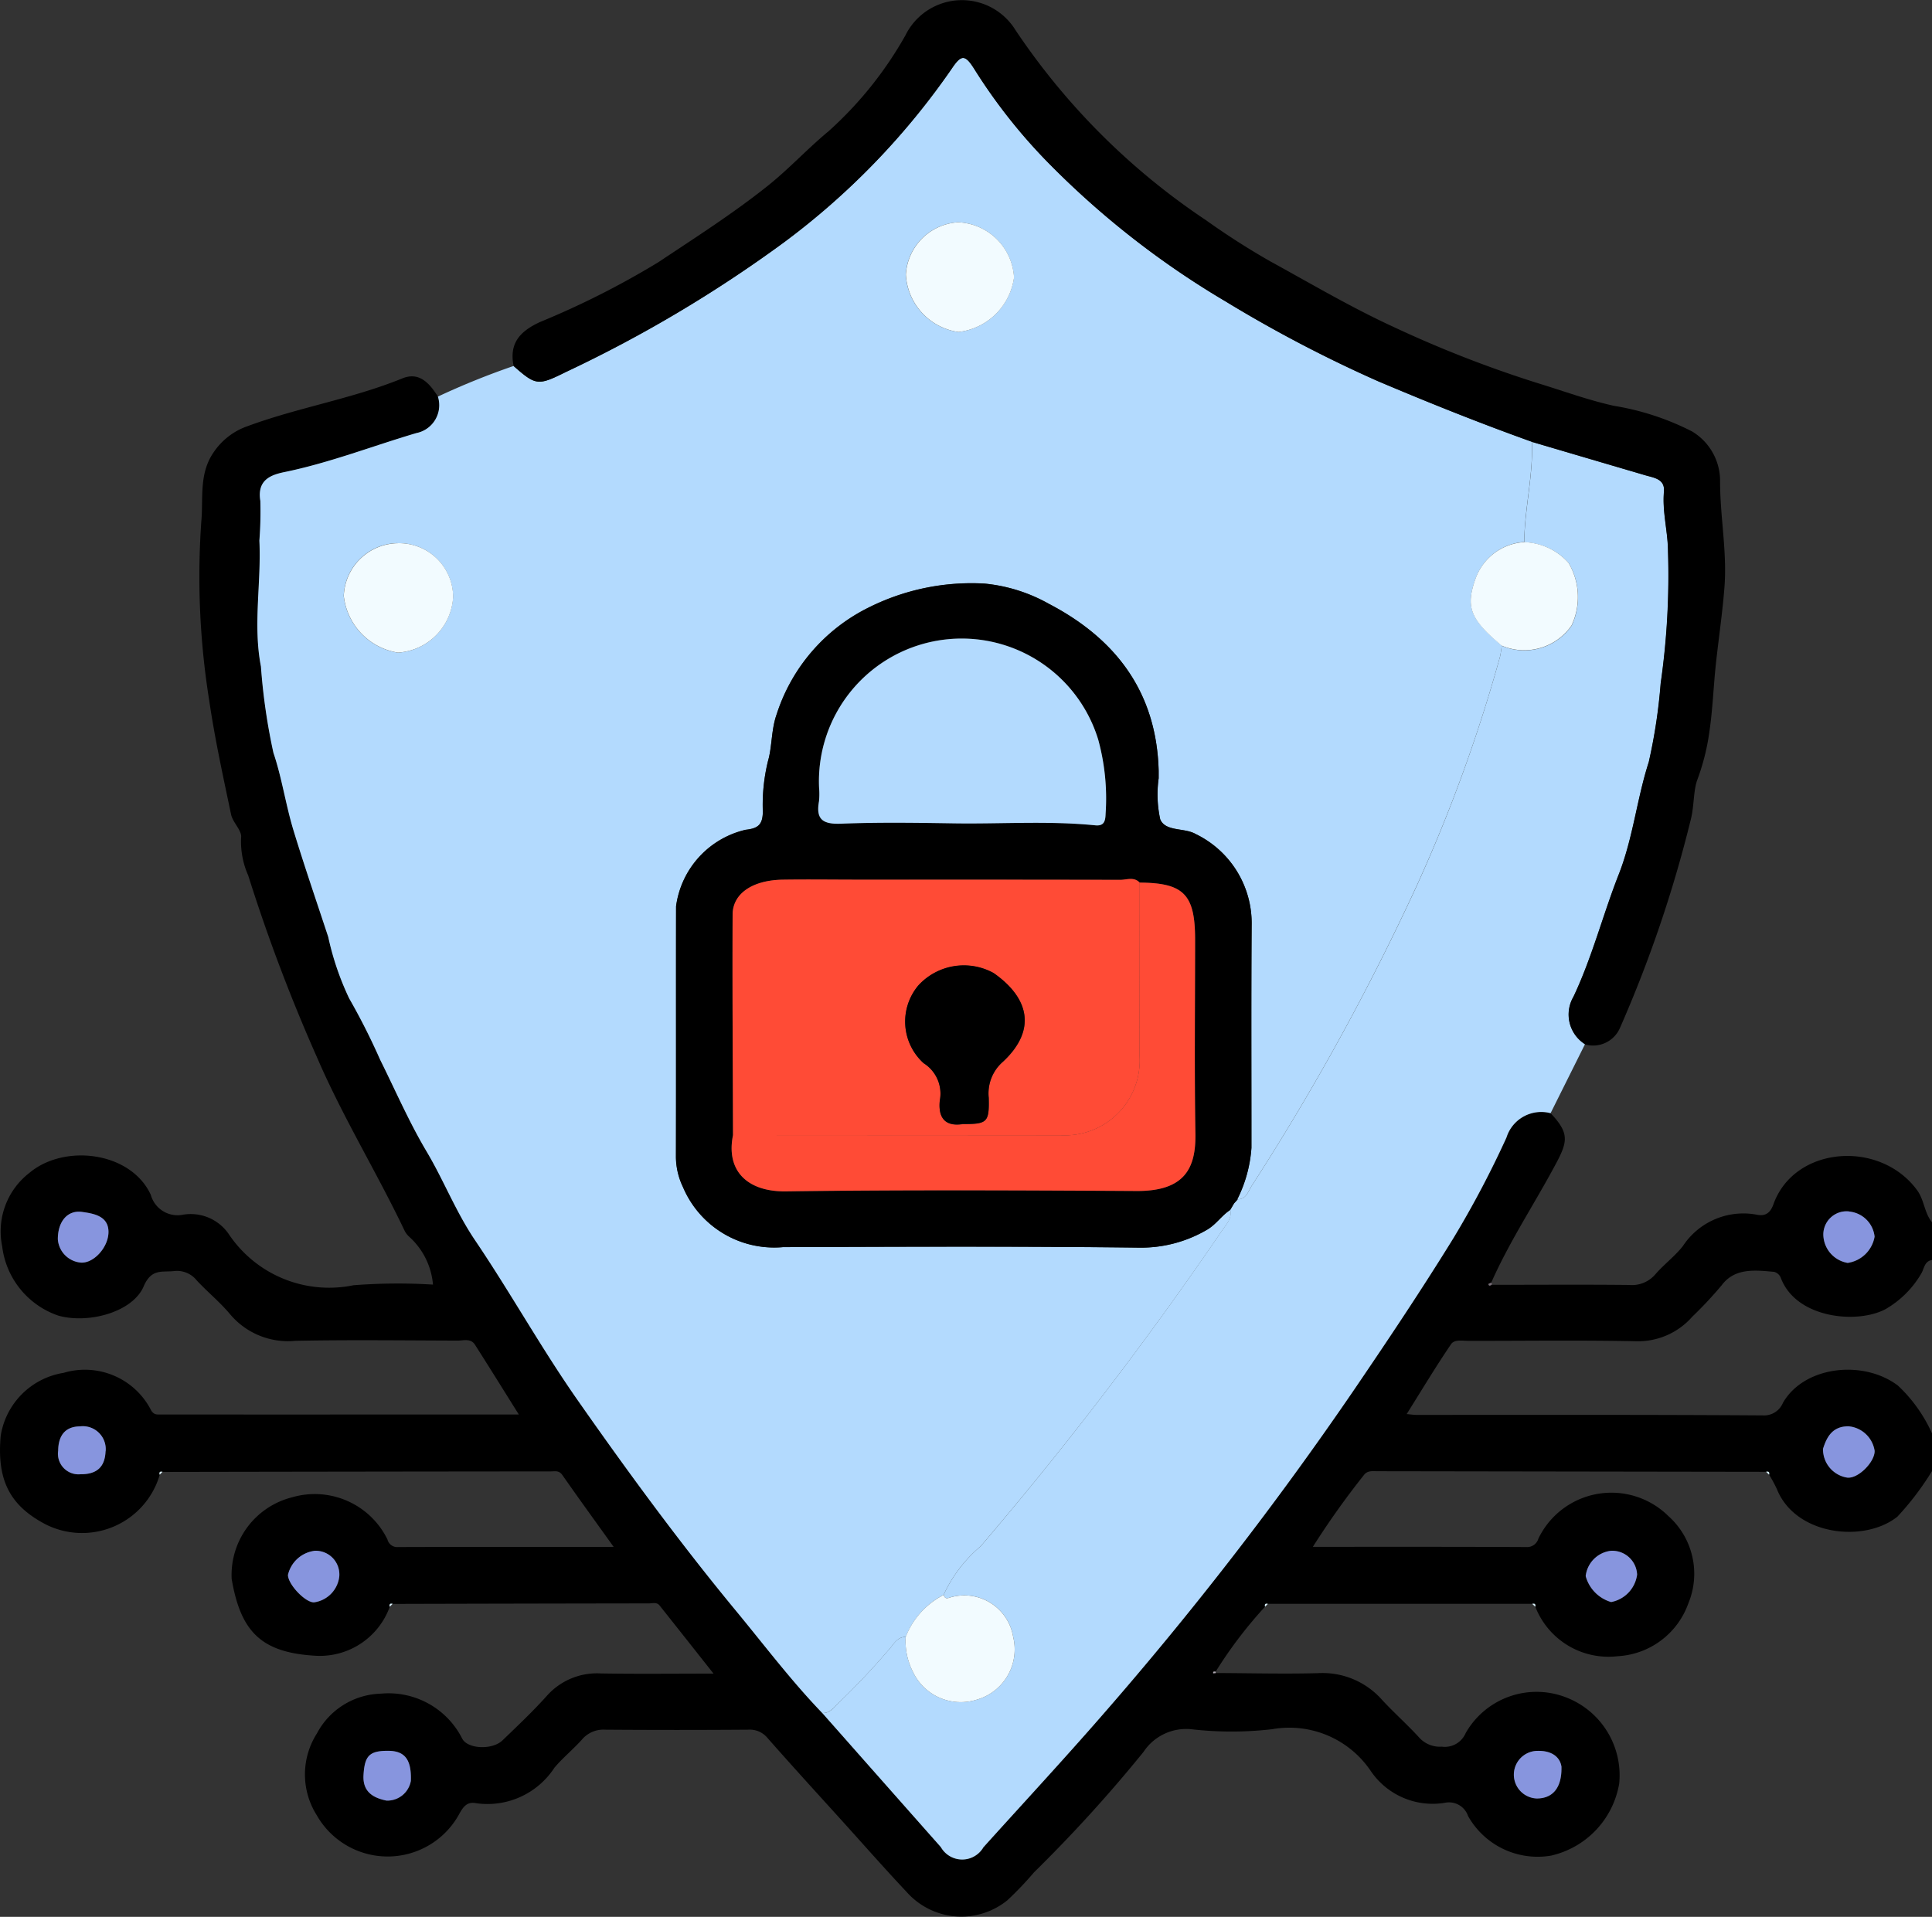 <svg id="Group_16" data-name="Group 16" xmlns="http://www.w3.org/2000/svg" xmlns:xlink="http://www.w3.org/1999/xlink" width="88.339" height="87.661" viewBox="0 0 88.339 87.661">
  <rect x="0" y="0" width="88.339" height="87.661" fill="#333333" stroke="none"/>
  <defs>
    <clipPath id="clip-path">
      <rect id="Rectangle_219" data-name="Rectangle 219" width="88.339" height="87.661" fill="none"/>
    </clipPath>
  </defs>
  <g id="Group_15" data-name="Group 15" clip-path="url(#clip-path)">
    <path id="Path_2" data-name="Path 2" d="M88.339,124.714a12.867,12.867,0,0,1-1.581,2.083c-1.518,1.217-4.661.861-5.509-1.254a6.353,6.353,0,0,0-.357-.662c.024-.117-.018-.164-.137-.133l-17.76-.027c-.226,0-.468-.044-.631.174a37.755,37.755,0,0,0-2.335,3.283c3.331,0,6.544-.006,9.756.01a.536.536,0,0,0,.556-.385,3.706,3.706,0,0,1,5.945-1.031,3.537,3.537,0,0,1,.909,4,3.641,3.641,0,0,1-3.235,2.409,3.59,3.59,0,0,1-3.76-2.265c.025-.119-.024-.16-.139-.131l-12.087,0q-.174-.046-.129.129a19.979,19.979,0,0,0-2.259,2.971c-.06-.006-.131-.029-.113.075,0,0,.076-.007.116-.011,1.551.006,3.1.047,4.654.007a3.632,3.632,0,0,1,2.941,1.21c.544.592,1.151,1.126,1.693,1.719a1.275,1.275,0,0,0,1.045.432,1.038,1.038,0,0,0,1.094-.621,3.728,3.728,0,0,1,4.588-1.634,3.817,3.817,0,0,1,2.432,3.945,4.076,4.076,0,0,1-3.119,3.293,3.646,3.646,0,0,1-3.793-1.815.918.918,0,0,0-1.064-.6,3.421,3.421,0,0,1-3.395-1.473,4.489,4.489,0,0,0-4.5-1.893,16.213,16.213,0,0,1-3.7,0,2.338,2.338,0,0,0-2.183,1.043,65.931,65.931,0,0,1-5,5.5,15.733,15.733,0,0,1-1.216,1.276,3.34,3.34,0,0,1-4.612-.378c-1.054-1.119-2.067-2.276-3.1-3.416-1.088-1.2-2.183-2.4-3.256-3.619a1.043,1.043,0,0,0-.877-.385q-3.276.024-6.552,0a1.284,1.284,0,0,0-1.053.444c-.4.45-.876.834-1.264,1.293A3.655,3.655,0,0,1,21.75,139.9c-.349-.064-.531.107-.717.431a3.728,3.728,0,0,1-6.551.119,3.49,3.49,0,0,1,.012-3.744,3.411,3.411,0,0,1,2.92-1.813,3.77,3.77,0,0,1,3.726,2.068c.261.469,1.377.513,1.838.067.681-.659,1.374-1.309,2.006-2.013a3.063,3.063,0,0,1,2.489-1.047c1.659.028,3.318.008,5.153.008-.888-1.122-1.677-2.123-2.471-3.12-.125-.157-.317-.091-.478-.091q-5.861.008-11.722.024c-.119-.031-.162.016-.135.133a3.4,3.4,0,0,1-3.327,2.241c-2.527-.13-3.484-1.074-3.9-3.516a3.661,3.661,0,0,1,2.77-3.736,3.7,3.7,0,0,1,4.353,1.93.459.459,0,0,0,.487.347c3.238-.011,6.476-.007,9.856-.007-.834-1.164-1.6-2.219-2.347-3.288-.154-.221-.346-.165-.53-.164q-8.874.007-17.748.024c-.118-.029-.164.013-.131.133a3.7,3.7,0,0,1-5.235,2.255C.436,126.279-.148,125.115.032,123.1a3.464,3.464,0,0,1,2.874-2.878,3.4,3.4,0,0,1,4.013,1.73c.13.2.274.174.424.174,5.423.005,10.846,0,16.379,0-.708-1.13-1.35-2.165-2.006-3.193-.191-.3-.519-.186-.791-.186-2.472-.007-4.945-.039-7.417.01a3.459,3.459,0,0,1-3-1.231C10.052,116.982,9.488,116.522,9,116a1.153,1.153,0,0,0-1.041-.433c-.557.061-1.035-.125-1.39.7-.506,1.182-2.53,1.725-3.908,1.336A3.835,3.835,0,0,1,.1,114.438a3.381,3.381,0,0,1,1.24-3.358c1.6-1.347,4.641-.98,5.555,1a1.268,1.268,0,0,0,1.479.908,2.109,2.109,0,0,1,2.079.878,5.523,5.523,0,0,0,5.713,2.349,26.28,26.28,0,0,1,3.632-.029,3.324,3.324,0,0,0-1.1-2.2.947.947,0,0,1-.2-.269c-1.27-2.665-2.822-5.186-3.993-7.9a79.237,79.237,0,0,1-3.154-8.337,3.829,3.829,0,0,1-.327-1.734c.047-.322-.38-.687-.458-1.06-.363-1.732-.744-3.465-1-5.215a35.855,35.855,0,0,1-.358-8.226c.089-1.027-.113-2.142.554-3.112a3.077,3.077,0,0,1,1.545-1.2c2.323-.861,4.789-1.252,7.091-2.19.78-.318,1.25.237,1.631.838a1.294,1.294,0,0,1-.986,1.668c-2.01.594-3.969,1.361-6.033,1.784-.631.129-1.258.364-1.1,1.316a17.466,17.466,0,0,1-.044,1.82c.094,1.917-.3,3.844.071,5.754a27.851,27.851,0,0,0,.571,3.949c.385,1.132.561,2.378.918,3.549.5,1.633,1.055,3.249,1.588,4.871a12.88,12.88,0,0,0,.957,2.81,30.159,30.159,0,0,1,1.418,2.809c.7,1.4,1.32,2.845,2.121,4.19.789,1.325,1.337,2.758,2.219,4.064,1.618,2.394,3.031,4.941,4.69,7.312,2.3,3.288,4.674,6.529,7.234,9.626,1.3,1.573,2.53,3.206,3.949,4.679q2.709,3.065,5.418,6.129a1.122,1.122,0,0,0,1.946.007c1.8-2,3.625-3.964,5.39-5.99a158.852,158.852,0,0,0,11.527-14.887c1.562-2.291,3.1-4.6,4.559-6.957a45.152,45.152,0,0,0,2.44-4.624,1.666,1.666,0,0,1,2.017-1.113c.945.995.762,1.364.082,2.611-.936,1.716-2.01,3.356-2.8,5.149-.041.02-.119.046-.117.058.022.112.087.068.147.031,2.092,0,4.185-.016,6.277.006a1.408,1.408,0,0,0,1.2-.485c.392-.454.889-.822,1.259-1.291a3.309,3.309,0,0,1,3.4-1.433c.413.078.615-.127.741-.478.953-2.67,4.87-2.971,6.572-.644.332.454.325,1.039.682,1.465v1.725c-.36.052-.359.411-.5.63a4.471,4.471,0,0,1-1.628,1.617c-1.286.692-4.1.433-4.793-1.442a.454.454,0,0,0-.3-.263c-.872-.079-1.8-.191-2.4.615a18.456,18.456,0,0,1-1.341,1.434,3.3,3.3,0,0,1-2.624,1.123c-2.527-.05-5.055-.015-7.583-.016-.287,0-.668-.079-.822.148-.7,1.028-1.338,2.094-2.032,3.2.218.02.33.038.442.038,5.286,0,10.571-.013,15.856.023a.933.933,0,0,0,.906-.575c.972-1.689,3.675-1.984,5.257-.79a6.812,6.812,0,0,1,1.561,2.192Zm-3.8-11.872A1.064,1.064,0,0,0,83.37,113.9a1.333,1.333,0,0,0,1.114,1.3,1.462,1.462,0,0,0,1.23-1.2,1.288,1.288,0,0,0-1.171-1.149m-70.17,15.517a1.436,1.436,0,0,0-1.206,1.1c0,.432.792,1.266,1.191,1.255a1.347,1.347,0,0,0,1.154-1.17,1.082,1.082,0,0,0-1.139-1.187M2.645,114.118a1.155,1.155,0,0,0,.994,1.056c.614.1,1.371-.722,1.319-1.471-.046-.67-.7-.77-1.206-.84-.656-.092-1.112.427-1.107,1.256m80.713,9.57A1.311,1.311,0,0,0,84.417,125c.5.118,1.315-.7,1.3-1.217a1.325,1.325,0,0,0-1.192-1.12c-.733-.005-.995.484-1.165,1.022M18.786,138.883c.036-1.021-.31-1.374-1.054-1.375-.851,0-1.058.234-1.111,1.1-.048.79.462,1.056,1.049,1.177a1.093,1.093,0,0,0,1.115-.9M73.661,128.36a1.314,1.314,0,0,0-1.157,1.157,1.694,1.694,0,0,0,1.164,1.187,1.475,1.475,0,0,0,1.187-1.254,1.138,1.138,0,0,0-1.194-1.09m-68.836-4.55a1.048,1.048,0,0,0-1.17-1.14c-.742.007-.99.5-1,1.113a.941.941,0,0,0,1.025,1.076c.731.006,1.113-.321,1.141-1.049M71.4,138.256c-.048-.431-.4-.764-1.1-.747a1.089,1.089,0,0,0-.036,2.177c.713,0,1.152-.465,1.133-1.43" transform="translate(0 -57.439)"/>
    <path id="Path_3" data-name="Path 3" d="M76.88,87.191c-1.419-1.473-2.649-3.106-3.949-4.679-2.56-3.1-4.933-6.338-7.234-9.626-1.659-2.37-3.071-4.918-4.69-7.312-.883-1.306-1.43-2.738-2.219-4.064-.8-1.345-1.423-2.789-2.121-4.19a30.161,30.161,0,0,0-1.418-2.809,12.867,12.867,0,0,1-.957-2.81c-.534-1.622-1.09-3.238-1.588-4.871-.357-1.171-.533-2.417-.918-3.549a27.819,27.819,0,0,1-.572-3.949c-.371-1.91.023-3.837-.071-5.754a17.4,17.4,0,0,0,.044-1.82c-.155-.953.472-1.187,1.1-1.316,2.064-.423,4.022-1.189,6.033-1.784a1.3,1.3,0,0,0,.986-1.668,34.775,34.775,0,0,1,3.461-1.4c1.021.9,1.115.907,2.384.277A60.2,60.2,0,0,0,75.1,19.956a33.762,33.762,0,0,0,7.7-7.963c.436-.648.609-.656,1.025,0a25.289,25.289,0,0,0,3.42,4.331,39.609,39.609,0,0,0,8.082,6.311,60.6,60.6,0,0,0,6.98,3.652c2.317.984,4.652,1.917,7.022,2.765.06,1.543-.336,3.051-.352,4.588a2.528,2.528,0,0,0-2.226,1.684c-.459,1.29-.24,1.847,1.2,3.048a4.561,4.561,0,0,1-.077.5,70.939,70.939,0,0,1-3.8,10.46A110.579,110.579,0,0,1,96.506,63.1c-.153.244-.242.614-.651.6a6.2,6.2,0,0,0,.648-2.356c0-3.392-.014-6.784.01-10.175a4.533,4.533,0,0,0-2.559-4.177c-.522-.3-1.379-.1-1.622-.673a5.306,5.306,0,0,1-.071-1.875c0-.115,0-.23,0-.345-.093-3.582-1.947-6.03-5.017-7.633a7.461,7.461,0,0,0-2.946-.927,10.5,10.5,0,0,0-5.307,1.1A8.268,8.268,0,0,0,74.8,41.5c-.256.716-.207,1.492-.4,2.147a8.444,8.444,0,0,0-.237,2.328c-.008.589-.22.761-.786.822A4.157,4.157,0,0,0,70.2,50.3c-.008,3.823,0,7.646-.006,11.468a3.235,3.235,0,0,0,.324,1.374,4.528,4.528,0,0,0,4.576,2.742c5.433-.019,10.866-.043,16.3.024a5.965,5.965,0,0,0,3.04-.793c.45-.244.7-.67,1.108-.932.083.39-.176.653-.366.929A167.863,167.863,0,0,1,84.12,79.57a6.391,6.391,0,0,0-1.691,2.221A3.641,3.641,0,0,0,80.7,83.712c-.334-.006-.507.249-.671.464a34.915,34.915,0,0,1-2.442,2.595c-.192.2-.377.434-.7.42m-19.43-53.5A2.509,2.509,0,0,0,55,36.108,2.957,2.957,0,0,0,57.479,38.7,2.7,2.7,0,0,0,60,36.152a2.468,2.468,0,0,0-2.554-2.457M80.7,21.41a2.807,2.807,0,0,0,2.407,2.626,2.908,2.908,0,0,0,2.54-2.492,2.674,2.674,0,0,0-2.555-2.526A2.548,2.548,0,0,0,80.7,21.41" transform="translate(-39.284 -8.853)" fill="#b3dafe"/>
    <path id="Path_4" data-name="Path 4" d="M163.1,145.784c.326.014.51-.216.7-.42a34.871,34.871,0,0,0,2.442-2.595c.164-.215.337-.47.671-.464a3.077,3.077,0,0,0,.319,1.569,2.418,2.418,0,0,0,2.927,1.3,2.391,2.391,0,0,0,1.669-2.868,2.264,2.264,0,0,0-2.788-1.833c-.175.037-.308.154-.394-.091a6.391,6.391,0,0,1,1.692-2.221,167.957,167.957,0,0,0,11.049-14.456c.189-.277.449-.539.365-.929l.18-.307.166-.186-.025.008c.41.01.5-.36.651-.6a110.575,110.575,0,0,0,7.565-13.754,70.941,70.941,0,0,0,3.8-10.461,4.612,4.612,0,0,0,.077-.5,2.632,2.632,0,0,0,3.195-.918,3.061,3.061,0,0,0-.137-2.867,2.833,2.833,0,0,0-2.027-.947c.016-1.537.412-3.045.352-4.588q2.592.763,5.184,1.526c.406.119.906.168.855.754-.082.922.18,1.813.186,2.726a34.716,34.716,0,0,1-.336,6.037,25.127,25.127,0,0,1-.545,3.6c-.544,1.687-.718,3.472-1.371,5.134-.728,1.853-1.217,3.8-2.073,5.6a1.606,1.606,0,0,0,.524,2.166l-1.573,3.154a1.666,1.666,0,0,0-2.017,1.113,45.085,45.085,0,0,1-2.44,4.624c-1.455,2.359-3,4.667-4.559,6.957a158.788,158.788,0,0,1-11.527,14.887c-1.766,2.026-3.592,3.995-5.39,5.99a1.122,1.122,0,0,1-1.946-.007q-2.711-3.063-5.418-6.129" transform="translate(-125.501 -67.445)" fill="#b3dafe"/>
    <path id="Path_5" data-name="Path 5" d="M150.706,47.75a1.606,1.606,0,0,1-.524-2.166c.855-1.806,1.345-3.749,2.073-5.6.653-1.663.827-3.448,1.371-5.134a25.093,25.093,0,0,0,.545-3.6,34.645,34.645,0,0,0,.335-6.037c-.005-.913-.267-1.8-.185-2.726.052-.585-.449-.635-.855-.754q-2.592-.76-5.183-1.526c-2.37-.848-4.7-1.782-7.022-2.765a60.592,60.592,0,0,1-6.98-3.653A39.616,39.616,0,0,1,126.2,7.477a25.3,25.3,0,0,1-3.42-4.331c-.416-.661-.589-.653-1.025,0a33.766,33.766,0,0,1-7.7,7.963,60.2,60.2,0,0,1-9.946,5.908c-1.269.63-1.364.619-2.384-.277-.213-1.044.292-1.592,1.212-2.015a38.77,38.77,0,0,0,5.4-2.729c1.683-1.122,3.4-2.216,4.993-3.485.979-.779,1.82-1.7,2.78-2.495a17.234,17.234,0,0,0,3.534-4.406,2.876,2.876,0,0,1,5.023-.241,31.472,31.472,0,0,0,8.713,8.7,34.218,34.218,0,0,0,2.937,1.881c1.881,1.031,3.735,2.129,5.682,3.02a53.03,53.03,0,0,0,6.546,2.551c1.145.349,2.288.771,3.482,1.037a12.137,12.137,0,0,1,3.57,1.167,2.634,2.634,0,0,1,1.292,2.255c-.006,1.632.327,3.245.2,4.877-.091,1.171-.266,2.343-.391,3.5-.11,1.019-.145,2.083-.3,3.122a10.263,10.263,0,0,1-.545,2.17c-.192.506-.144,1.24-.311,1.863a58,58,0,0,1-3.226,9.487,1.339,1.339,0,0,1-1.612.762" transform="translate(-78.24 -0.001)"/>
    <path id="Path_6" data-name="Path 6" d="M295.372,254.571c-.06.037-.125.081-.147-.031,0-.011.076-.038.117-.058l.046.034Z" transform="translate(-227.17 -195.819)" fill="#786e79"/>
    <path id="Path_7" data-name="Path 7" d="M31.638,292.09c-.033-.12.013-.162.131-.133l-.131.133" transform="translate(-24.337 -224.649)" fill="#dcf5ff"/>
    <path id="Path_8" data-name="Path 8" d="M350.317,291.955c.119-.031.162.017.137.133l-.137-.133" transform="translate(-269.563 -224.647)" fill="#dcf5ff"/>
    <path id="Path_9" data-name="Path 9" d="M77.275,318.279c-.027-.118.016-.164.135-.133l-.135.133" transform="translate(-59.456 -244.8)" fill="#dcf5ff"/>
    <path id="Path_10" data-name="Path 10" d="M250.9,318.291q-.045-.174.129-.129l-.129.129" transform="translate(-193.057 -244.813)" fill="#dcf5ff"/>
    <path id="Path_11" data-name="Path 11" d="M303.923,318.156c.115-.029.164.012.139.131l-.139-.131" transform="translate(-233.863 -244.808)" fill="#dcf5ff"/>
    <path id="Path_12" data-name="Path 12" d="M240.747,331.682c-.04,0-.116.014-.116.011-.018-.1.053-.082.113-.075l0,.064" transform="translate(-185.159 -255.169)" fill="#b1abb5"/>
    <path id="Path_13" data-name="Path 13" d="M362.836,240.342a1.288,1.288,0,0,1,1.171,1.149,1.462,1.462,0,0,1-1.23,1.2,1.333,1.333,0,0,1-1.114-1.3,1.064,1.064,0,0,1,1.173-1.054" transform="translate(-278.293 -184.938)" fill="#8795de"/>
    <path id="Path_14" data-name="Path 14" d="M58.324,307.655a1.082,1.082,0,0,1,1.139,1.187,1.347,1.347,0,0,1-1.154,1.17c-.4.011-1.191-.823-1.191-1.255a1.436,1.436,0,0,1,1.206-1.1" transform="translate(-43.951 -236.735)" fill="#8795de"/>
    <path id="Path_15" data-name="Path 15" d="M11.474,241.649c-.005-.829.452-1.349,1.107-1.256.5.071,1.16.17,1.206.84.051.749-.7,1.571-1.319,1.471a1.155,1.155,0,0,1-.994-1.056" transform="translate(-8.829 -184.97)" fill="#8795de"/>
    <path id="Path_16" data-name="Path 16" d="M361.61,283.983c.17-.538.432-1.027,1.165-1.022a1.325,1.325,0,0,1,1.192,1.121c.017.519-.8,1.335-1.3,1.217a1.31,1.31,0,0,1-1.059-1.315" transform="translate(-278.252 -217.733)" fill="#8795de"/>
    <path id="Path_17" data-name="Path 17" d="M74.259,348.716a1.093,1.093,0,0,1-1.115.9c-.587-.121-1.1-.386-1.049-1.177.053-.862.26-1.1,1.111-1.1.744,0,1.089.355,1.053,1.376" transform="translate(-55.473 -267.272)" fill="#8795de"/>
    <path id="Path_18" data-name="Path 18" d="M315.681,307.656a1.139,1.139,0,0,1,1.194,1.09A1.475,1.475,0,0,1,315.688,310a1.7,1.7,0,0,1-1.164-1.187,1.315,1.315,0,0,1,1.157-1.157" transform="translate(-242.02 -236.736)" fill="#8795de"/>
    <path id="Path_19" data-name="Path 19" d="M13.7,284.11c-.028.728-.41,1.055-1.141,1.049a.941.941,0,0,1-1.025-1.076c.006-.611.254-1.106,1-1.113a1.048,1.048,0,0,1,1.17,1.14" transform="translate(-8.873 -217.74)" fill="#8795de"/>
    <path id="Path_20" data-name="Path 20" d="M302.445,348.091c.019.965-.42,1.434-1.133,1.43a1.089,1.089,0,0,1,.036-2.177c.693-.017,1.049.317,1.1.747" transform="translate(-231.049 -267.274)" fill="#8795de"/>
    <path id="Path_21" data-name="Path 21" d="M159.594,144.048l-.18.308c-.407.262-.657.688-1.107.932a5.961,5.961,0,0,1-3.04.793c-5.432-.067-10.865-.043-16.3-.024a4.527,4.527,0,0,1-4.576-2.742,3.241,3.241,0,0,1-.324-1.374c.011-3.823,0-7.645.006-11.468a4.157,4.157,0,0,1,3.185-3.5c.566-.061.778-.233.786-.822a8.436,8.436,0,0,1,.237-2.328c.189-.655.14-1.432.4-2.147a8.268,8.268,0,0,1,4.192-4.863,10.5,10.5,0,0,1,5.307-1.1,7.455,7.455,0,0,1,2.946.927c3.07,1.6,4.924,4.051,5.017,7.633,0,.115,0,.23,0,.345a5.312,5.312,0,0,0,.071,1.875c.243.577,1.1.373,1.622.673a4.533,4.533,0,0,1,2.559,4.177c-.024,3.392-.007,6.783-.01,10.175a6.2,6.2,0,0,1-.648,2.356l.025-.008-.166.186m-4.32-14.662c-.26-.28-.6-.128-.889-.129-3.964-.012-7.928-.008-11.893-.008-1.177,0-2.356-.013-3.533,0-1.381.02-2.294.63-2.3,1.6-.015,3.36.009,6.72.018,10.08-.338,1.672.7,2.6,2.421,2.572,5.345-.074,10.69-.047,16.035-.017,2.222.013,2.712-1.07,2.687-2.624-.049-2.959-.014-5.919-.014-8.879,0-2.057-.515-2.584-2.534-2.6m-14.659-4.317a3.387,3.387,0,0,1-.006.6c-.153.843.192,1.054,1.016,1.021,1.721-.069,3.447-.042,5.171-.015,2.15.033,4.3-.124,6.448.09.423.042.459-.228.47-.533a10.186,10.186,0,0,0-.336-3.38,6.527,6.527,0,0,0-12.764,2.216" transform="translate(-103.163 -89.023)"/>
    <path id="Path_22" data-name="Path 22" d="M294.175,107.554a2.833,2.833,0,0,1,2.027.947,3.061,3.061,0,0,1,.137,2.867,2.632,2.632,0,0,1-3.195.918c-1.436-1.2-1.656-1.758-1.2-3.049a2.528,2.528,0,0,1,2.226-1.683" transform="translate(-224.483 -82.761)" fill="#f2fbff"/>
    <path id="Path_23" data-name="Path 23" d="M70.638,107.768a2.468,2.468,0,0,1,2.554,2.457,2.7,2.7,0,0,1-2.525,2.545,2.958,2.958,0,0,1-2.477-2.589,2.509,2.509,0,0,1,2.448-2.413" transform="translate(-52.471 -82.925)" fill="#f2fbff"/>
    <path id="Path_24" data-name="Path 24" d="M181.311,316.411c.086.245.22.128.394.091a2.264,2.264,0,0,1,2.788,1.833,2.391,2.391,0,0,1-1.669,2.868,2.419,2.419,0,0,1-2.928-1.3,3.075,3.075,0,0,1-.319-1.569,3.642,3.642,0,0,1,1.733-1.921" transform="translate(-138.166 -243.473)" fill="#f2fbff"/>
    <path id="Path_25" data-name="Path 25" d="M179.68,46.489a2.548,2.548,0,0,1,2.392-2.392,2.674,2.674,0,0,1,2.555,2.526,2.908,2.908,0,0,1-2.54,2.492,2.807,2.807,0,0,1-2.407-2.626" transform="translate(-138.26 -33.932)" fill="#f2fbff"/>
    <path id="Path_26" data-name="Path 26" d="M244.8,238.082l.165-.186-.165.186" transform="translate(-188.371 -183.057)" fill="#b1abb5"/>
    <path id="Path_27" data-name="Path 27" d="M145.317,186.076c-.009-3.36-.033-6.72-.018-10.08,0-.97.918-1.58,2.3-1.6,1.177-.017,2.355,0,3.533,0,3.964,0,7.928,0,11.893.008.294,0,.629-.151.889.129q0,3.962-.007,7.924a3.419,3.419,0,0,1-3.6,3.629q-7.494.006-14.988-.008m10.484-.5c1.144,0,1.234-.071,1.208-1.2a1.92,1.92,0,0,1,.657-1.657c1.536-1.437,1.2-2.905-.429-4.045a2.818,2.818,0,0,0-3.441.559,2.564,2.564,0,0,0,.239,3.562,1.644,1.644,0,0,1,.736,1.712c-.082.82.275,1.181,1.029,1.073" transform="translate(-111.801 -134.168)" fill="#ff4b36"/>
    <path id="Path_28" data-name="Path 28" d="M162.335,133.572a6.527,6.527,0,0,1,12.764-2.215,10.185,10.185,0,0,1,.336,3.38c-.011.306-.047.576-.47.533-2.146-.214-4.3-.057-6.448-.09-1.724-.027-3.449-.054-5.171.015-.824.033-1.169-.178-1.016-1.021a3.387,3.387,0,0,0,.006-.6" transform="translate(-124.882 -97.526)" fill="#b3dafe"/>
    <path id="Path_29" data-name="Path 29" d="M145.182,186.642q7.494.005,14.988.008a3.419,3.419,0,0,0,3.6-3.629q.01-3.962.007-7.924c2.019.013,2.533.54,2.534,2.6,0,2.96-.035,5.92.014,8.879.026,1.554-.464,2.636-2.686,2.624-5.345-.03-10.691-.056-16.035.017-1.722.024-2.759-.9-2.421-2.572" transform="translate(-111.666 -134.734)" fill="#ff4b36"/>
    <path id="Path_30" data-name="Path 30" d="M182.182,198.743c-.753.108-1.11-.253-1.029-1.073a1.644,1.644,0,0,0-.736-1.712,2.564,2.564,0,0,1-.239-3.562,2.818,2.818,0,0,1,3.441-.559c1.627,1.14,1.964,2.608.429,4.045a1.92,1.92,0,0,0-.657,1.657c.026,1.133-.065,1.206-1.208,1.2" transform="translate(-138.183 -147.338)"/>
  </g>
</svg>
